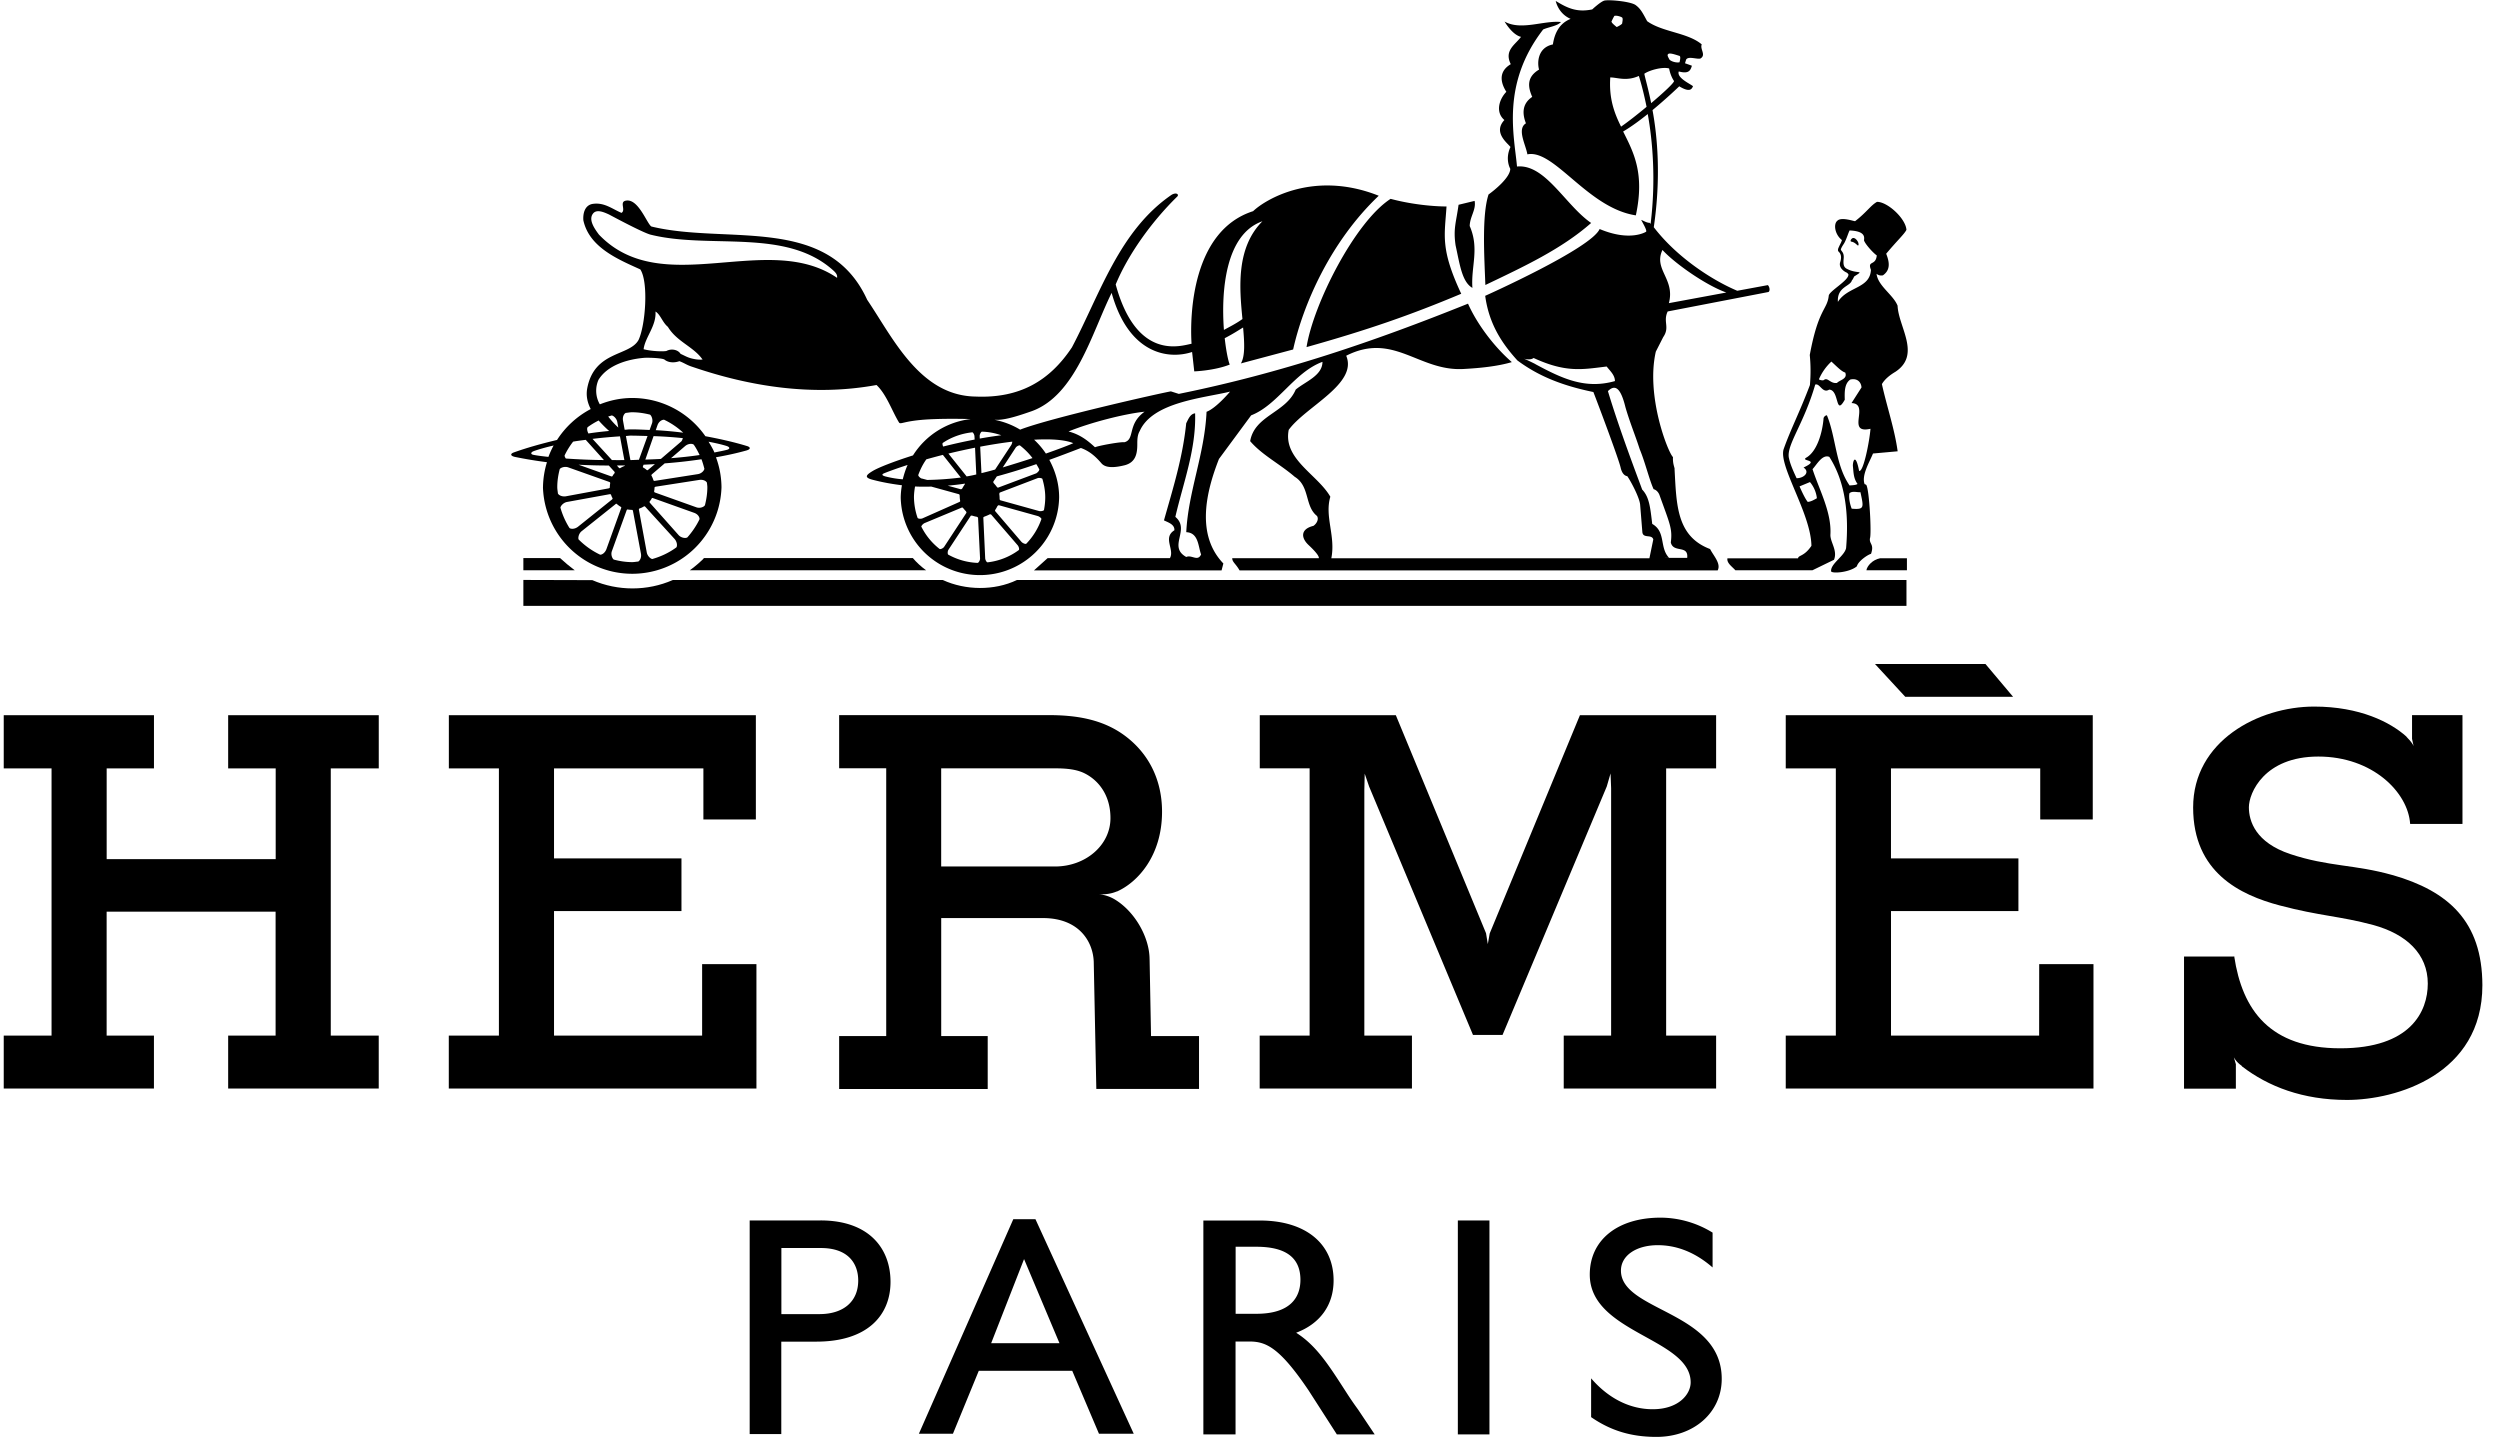 <svg role="img" aria-label="Hermès homepage" focusable="true" xmlns="http://www.w3.org/2000/svg" width="87" height="50" viewBox="0 0 87 50" class="group-hover:fill-red"><g><g><g><g><path d="M31.766 19.42c.137.16.292.302.463.425h-8.224c.135-.087.467-.375.492-.425zm-13.553.762l2.4.007c.89.384 1.912.386 2.8-.004h9.398c.783.36 1.786.378 2.577 0h30.957v.9H18.213zm48.15-.754h-.002v-.002zm-.002 0v.417h-1.41c.022-.149.214-.367.475-.417zm-48.148-.008h1.277c.163.15.333.292.51.425h-1.787zm37.854 16.62v-8.613l-.02-.512-.132.455-3.627 8.646H51.26l-3.614-8.643-.154-.45-.013.565v8.552h1.657v1.84h-5.299v-1.841h1.738v-9.3H43.84v-1.85h4.735l3.139 7.587.062.379.066-.372 3.139-7.593h4.74v1.85h-1.739v9.3h1.739v1.841h-5.303V36.04zm27.193-5.589c1.939.558 3.122 1.608 3.127 3.835 0 3.113-3 3.992-4.713 3.992-1.537 0-2.735-.465-3.649-1.165l-.017-.025c-.205-.143-.27-.297-.27-.297l.065.228.005.006v.86h-1.804v-4.597h1.726l.02-.01c.283 1.886 1.249 3.203 3.695 3.203 2.442 0 3.042-1.278 3.042-2.253 0-1.03-.748-1.725-1.901-2.038-1.156-.312-1.863-.312-3.25-.68-1.383-.365-3.015-1.152-3.015-3.409 0-2.315 2.277-3.512 4.21-3.512 1.595 0 2.656.545 3.213 1.045 0 .004 0 .006.003.01.185.184.235.287.247.325l-.055-.258v-.825h1.755v3.788H83.88v-.005l-.007.005c-.07-1.099-1.306-2.346-3.195-2.346-1.887 0-2.417 1.273-2.417 1.765 0 .488.237 1.226 1.438 1.628 1.33.444 2.253.359 3.56.732zm-18.01-7.343h3.845l.96 1.14h-3.752zM26.324 37.88H15.618V36.04h1.744v-9.3H15.62v-1.85h10.684v3.627h-1.826V26.74H19.28v3.132h4.435v1.834h-4.435v4.334h5.154v-2.487h1.89zm44.64-4.328h1.889v4.328H62.144V36.04h1.743v-9.3h-1.743v-1.85h10.684v3.627H71V26.74h-5.194v3.132h4.435v1.834h-4.434v4.334h5.155zM7.94 24.89h5.241v1.85h-1.67v9.3h1.669v1.841h-5.24V36.04h1.651v-4.315h-5.88v4.315h1.646v1.841H.13V36.04h1.664v-9.3H.13v-1.85h5.228v1.85H3.712v3.158h5.882V26.74H7.94z"></path></g><g><path d="M64.452 8.297c-.052.043-.07.103-.027.112.08.015.125.043.217.128.05.025.038-.053.025-.095-.05-.12-.155-.193-.212-.145zM18.571 15.7c.195-.07.432-.135.695-.197-.07.128-.13.261-.181.397-.18-.02-.363-.04-.513-.07-.127-.022-.096-.095 0-.13zm1.905-.615c-.05-.097-.053-.187-.025-.22a2.62 2.62 0 0 1 .382-.232c.108.122.23.245.365.365-.242.022-.483.05-.722.087zm.81-.628c.056.006.165.092.194.22l.037.203a3.078 3.078 0 0 1-.352-.385l.122-.037zm1.337-.025c.047.033.108.168.069.293l-.085.238c-.231-.01-.46-.023-.691-.02-.06 0-.116.012-.178.012l-.058-.32c-.023-.147.046-.242.097-.266.075-.006.145-.022.219-.022.217 0 .425.033.627.083zm.198.537l.062-.179c.055-.142.175-.19.23-.182.243.116.467.267.663.45-.318-.041-.637-.07-.956-.088zm2.471.554c.098.031.131.096.008.13-.13.035-.288.062-.438.094-.056-.133-.131-.254-.204-.375.235.045.45.093.633.15zm-.779.782c0 .06-.087.168-.217.193l-1.513.237a.041.041 0 0 1-.045-.025.797.797 0 0 0-.062-.15c-.013-.016-.008-.033.006-.05l.45-.385c.43-.032.856-.08 1.279-.143.041.106.071.212.1.325zm.016 1.278c-.02.047-.15.117-.285.075l-1.45-.518c-.017-.005-.032-.025-.03-.043.008-.048.013-.07.013-.122 0-.02.018-.03.035-.037l1.53-.238c.15-.018.246.053.261.104.003.05.013.1.013.15 0 .216-.033.425-.084.628zm-.176.47a2.466 2.466 0 0 0 0 .001zm-.445.654c-.046.028-.192.018-.286-.078l-1.005-1.13c-.012-.012-.017-.037-.004-.054a.473.473 0 0 0 .065-.097c.009-.019.03-.023.047-.013l1.442.515c.149.06.186.178.174.225-.112.23-.256.442-.426.632zm-2.546.768c-.047-.028-.112-.157-.072-.285l.517-1.432c.005-.019.023-.031.041-.028a.716.716 0 0 0 .142.013c.02 0 .033.017.037.037l.279 1.494c.022.144-.044.238-.094.268-.07.005-.14.02-.212.02-.222 0-.432-.033-.635-.087zm-1.224-.697c-.027-.043-.007-.2.098-.288l1.182-.943c.013-.018.034-.022.05-.007a.768.768 0 0 0 .133.097c.019.01.025.025.015.047l-.513 1.428c-.055.143-.17.2-.221.19a2.659 2.659 0 0 1-.742-.525zm-.635-1.11c.005-.056.092-.169.222-.198l1.495-.272a.039.039 0 0 1 .046.025c.015.042.02.062.047.107.01.018.004.035-.012.05l-1.19.953c-.129.096-.265.075-.296.037a2.713 2.713 0 0 1-.312-.702zm-.024-1.343c.029-.046.163-.103.291-.062l1.437.51c.016.005.031.025.028.044a.817.817 0 0 0-.013.14c0 .02-.016.03-.034.037l-1.5.278c-.149.02-.252-.05-.273-.1-.007-.075-.022-.145-.022-.22 0-.217.033-.425.086-.628zm2.266-.127c-.004.005 0 .015-.008.017a.782.782 0 0 0-.15.073c-.017.012-.037.004-.05-.01l-.07-.078c.093-.002.188 0 .279-.003zm-.17-1.013l.153.825c-.143.003-.287.003-.433 0l-.675-.737c.31-.038.627-.066.956-.088zm.66.817V16zm-.292.008h-.005l-.156-.837c.05-.003.094-.009.143-.013.206 0 .407.008.61.013l-.3.827c-.1.003-.194.01-.292.01zm.562.347a.59.59 0 0 0-.113-.082c-.02-.01-.025-.025-.017-.046l.02-.057.396-.02-.238.2c-.012.012-.032.017-.047.005zm-1.125.056c.012.012.017.04.006.055-.031.037-.043.05-.068.096-.008.018-.03.02-.05.013l-1.135-.405c.35.02.703.028 1.054.028zm2.157 2.637c-.25.183-.532.318-.837.404-.055-.007-.16-.092-.19-.217l-.275-1.492c-.005-.018.002-.042.02-.05a.675.675 0 0 0 .15-.07c.017-.012.038-.003.05.01l1.02 1.12c.1.118.096.253.062.294zm.163-3.68l-.7.6c-.178.012-.36.017-.542.024l.286-.817c.354.012.7.037 1.02.07-.014.043-.027.087-.061.122zm.447.11c.078.112.14.232.2.355-.312.047-.645.082-.995.11l.496-.426c.125-.1.267-.079.298-.04zm-3.765-.176l.635.706c-.46-.003-.904-.025-1.325-.053-.032-.045-.05-.088-.041-.113.081-.17.18-.327.294-.475.14-.025.29-.044.437-.062zm2.43-4.462c.173.103.241.378.431.533.31.518.897.69 1.207 1.138-.105.008-.21 0-.313-.023-.202-.04-.282-.1-.452-.175-.09-.146-.317-.195-.494-.1-.141.025-.533.007-.793-.062.05-.415.45-.813.413-1.313zm-1.965-2.673c-.155-.207-.382-.525-.206-.741.13-.16.394-.035.55.035.13.069 1.163.625 1.444.702 2.085.52 4.72-.246 6.372 1.254.081.075.14.146.123.25-2.426-1.655-6.078.793-8.282-1.5zm23.089-.47h-.002zm-.698 3.403c-.212.155-.475.285-.645.38-.1-1.337.044-3.33 1.34-3.782-.92.927-.802 2.312-.695 3.402zm-6.841 4.682a2.71 2.71 0 0 0-.41-.482c.59-.032 1.071 0 1.363.12-.132.062-.482.197-.953.362zm3.434-1.456c-.61.44-.323.959-.7 1.062-.138-.02-.905.12-1.025.175-.259-.24-.523-.445-.92-.55.756-.31 1.955-.617 2.645-.687zm-3.663 2.012c0 .044-.068.113-.115.132l.088-.03-1.404.527c-.015.006-.037-.012-.047-.025a1.38 1.38 0 0 0-.1-.121c-.017-.013-.028-.048-.022-.063l.122-.183a19.8 19.8 0 0 0 1.375-.425c.037.062.075.125.105.19zm.166 1.407c-.023.037-.125.05-.174.037l-1.348-.375c-.016-.004-.025-.032-.025-.05 0-.052-.003-.104-.01-.156-.004-.018.006-.055.021-.063l1.31-.5c.045-.017.136-.008.167.023.059.205.1.416.1.641 0 .15-.017.3-.044.444zm-.785 1.112l-.916-1.071c-.012-.01-.002-.038.008-.054a.966.966 0 0 0 .066-.115c.008-.016.037-.04.055-.037l1.355.377c.042.013.111.059.126.1a2.33 2.33 0 0 1-.529.863c-.037.022-.13-.025-.165-.063zm-3.487-.527c0-.043.069-.108.113-.128l1.3-.542c.012-.008.037.012.047.025.023.027.056.068.088.1.015.012.027.05.02.062l-.775 1.183c-.028.042-.113.087-.153.075a2.266 2.266 0 0 1-.637-.775zm-.214-1.402c.184.01.373.008.563.004l.964.266c.012.004.022.033.022.05 0 .038.006.138.018.182 0 .017-.013.03-.028.037l-1.286.571c-.047.02-.14.018-.168-.015a2.296 2.296 0 0 1-.127-.717c0-.13.017-.254.037-.375zm-1.056-.356c-.122-.037-.094-.075-.02-.106.246-.098.523-.194.813-.288-.072.16-.125.328-.168.5a3.505 3.505 0 0 1-.625-.105zm3.304-1.311l-.003-.088c-.002-.052.038-.145.078-.153.237.006.462.052.675.125-.25.032-.498.07-.75.115zm1.397.237c.163.128.313.275.438.442-.338.112-.688.22-1.035.325l.45-.688c.025-.041.105-.087.147-.079zm-1.338.967l-.044-.922c.382-.072.759-.132 1.117-.175a.326.326 0 0 1-.032.11l-.566.86c-.168.05-.323.088-.475.125zm-.575.363c-.003.01 0 .018-.005.025-.03.043-.058.088-.082.134-.007.016-.037.04-.056.038l-.456-.125c.195-.02.394-.038.6-.073zm.06-.25l-.635-.795c.307-.075.617-.143.927-.205l.043.932c-.125.03-.23.05-.335.068zm.197-1.537c.038.015.075.095.075.144l.006.11c-.375.072-.742.153-1.095.243-.022-.046-.033-.1-.015-.125.3-.203.65-.328 1.025-.37zm-1.759 1.612c-.05-.015-.125-.082-.122-.125.071-.195.162-.378.281-.545.188-.053.381-.105.575-.155l.625.788-.029.004c-.405.05-.783.075-1.142.08l-.188-.05zm1.95 2.934a2.282 2.282 0 0 1-1.033-.29c-.025-.035-.017-.127.012-.169l.773-1.177c.007-.013.037-.013.055-.008.032.01.108.032.152.038.018 0 .05.025.05.041l.069 1.413c.002.05-.038.137-.079.15zm1.428-.447v-.002h.002zm-1.094.427c-.04-.012-.075-.094-.077-.144l-.065-1.408c-.003-.015.022-.032.037-.038.035-.012.131-.05.17-.072.015-.01.054-.013.066 0l.925 1.072c.032.04.062.126.039.161a2.255 2.255 0 0 1-1.095.43zm22.786-2.532c-.2-.545-.78-2.06-1.192-3.425.25-.248.444-.12.61.56.159.547.35 1 .495 1.457.192.46.337 1.073.485 1.395 0 0 .13.023.202.196.363 1.013.458 1.175.397 1.658.087.379.62.07.57.537h-1.13l.498-.003c-.342-.363-.1-.903-.585-1.18-.066-.547-.097-.934-.35-1.195zm-3.716-4.367c-.712-.357-.269-.057-.062-.212 1.128.52 1.697.4 2.542.297.121.155.288.3.288.507-1.034.293-1.838-.088-2.77-.59zm2.606-9.975c.228-.003.558.145.994-.052 0 0 .135.407.269 1.075-.325.271-.663.535-.888.69-.235-.475-.425-.978-.375-1.713zm.41-2.086c.042.031.008.158.005.2 0 .043-.19.133-.19.133s-.18-.138-.177-.18l-.009-.004c.03-.07.064-.138.103-.204.075-.025.227.025.268.055zm1.638 1.774c.025.146.085.312.171.437-.002.068-.371.41-.796.77-.105-.522-.213-.88-.238-1.023.169-.12.625-.25.863-.184zm-.016-.513c.075-.03.285.05.37.073.053.012.033.125.007.225-.13.027-.332-.044-.36-.113-.037-.075-.09-.152-.016-.185zm-.215 6.83c.452.49 1.532 1.237 2.222 1.48l-2 .37c.226-.845-.545-1.168-.223-1.85zm-38.96 8.255a3.108 3.108 0 0 0 6.213.002 3.08 3.08 0 0 0-.192-1.044c.357-.063.707-.138 1.052-.234.163-.044.157-.117.029-.156-.46-.141-.95-.25-1.45-.343a3.1 3.1 0 0 0-2.544-1.33c-.4 0-.777.082-1.125.22-.005-.003-.01-.01-.012-.013a.944.944 0 0 1-.038-.84c.317-.515 1.018-.717 1.594-.765.194-.01.659.012.709.067.112.09.306.123.512.05.198.075.248.134.473.204 1.98.675 4.172 1.031 6.387.625.347.327.538.902.78 1.3.065.1.144-.075 1.235-.113.385-.015.858-.012 1.269-.002a2.745 2.745 0 0 0-2.015 1.265c-.682.217-1.209.425-1.406.545-.243.146-.288.227 0 .302.347.092.685.15 1.021.192a2.616 2.616 0 0 0-.042.422 2.757 2.757 0 0 0 5.513 0c0-.475-.131-.916-.342-1.306.347-.125.712-.263 1.1-.413.3.11.504.288.719.538.175.197.57.12.806.062.381-.1.44-.403.437-.75 0-.157.008-.312.083-.437.446-1.016 2.23-1.15 3.145-1.375 0 0-.479.575-.818.702-.068 1.484-.637 2.775-.706 4.19.431.018.413.5.516.775-.12.26-.327 0-.516.088-.655-.363.155-.948-.38-1.396.275-1.188.725-2.344.688-3.603-.172.018-.238.208-.31.345-.12 1.191-.464 2.278-.774 3.38.137.069.379.138.362.345-.415.259.017.675-.156.97h-4.256l-.473.425h6.528l.062-.24c-.962-1-.6-2.5-.153-3.637l1.12-1.518c.93-.362 1.5-1.5 2.482-1.862 0 .483-.604.69-.931.966-.343.81-1.43.896-1.585 1.794.412.482 1.031.792 1.55 1.24.535.33.342 1.018.775 1.363.07.104 0 .26-.123.345-.453.11-.44.415-.166.67.175.163.375.375.353.455h-3.013c0 .138.123.19.255.425h16.638c.125-.235-.147-.512-.263-.743-1.175-.444-1.169-1.555-1.237-2.78.012-.05-.068-.167-.055-.42-.175-.164-.948-2.13-.597-3.67l.257-.505c.24-.347-.015-.532.156-.893l3.506-.677c.063-.033.046-.175-.02-.24l-1.065.197c-.846-.356-2.087-1.144-2.905-2.212.254-1.733.128-3.138-.044-4.075.513-.425.93-.828.93-.828.354.213.43.113.479-.002-.056-.065-.581-.288-.495-.515.331.087.405-.015.456-.2l-.232-.083h-.008l.038-.125c.067-.137.38-.007.5-.042.209-.128-.025-.32.045-.492-.488-.412-1.368-.425-1.9-.808-.165-.308-.233-.438-.405-.563-.178-.125-.95-.196-1.094-.15-.141.05-.412.304-.412.304-.554.116-.888-.063-1.27-.294 0 0 .082.438.518.623-.385.157-.555.482-.617.89-.53.107-.55.635-.481.875-.434.258-.392.602-.238.95-.387.26-.329.635-.219.92-.325.2 0 .756.05 1.08.934-.192 2.1 1.87 3.775 2.123.315-1.47-.08-2.192-.442-2.918.272-.16.569-.378.856-.608.168.931.288 2.28.1 3.821-.012-.012-.025-.022-.032-.035-.105 0-.21-.07-.295-.103.017.05.21.356.17.412 0 0-.542.359-1.618-.094-.287.673-3.982 2.325-3.982 2.325.137 1.02.622 1.698 1.122 2.25.794.588 1.641.89 2.643 1.098.21.542.887 2.347.95 2.637.067.29.228.29.228.29.097.13.413.705.448.982l.079.975c.033.222.325.055.38.245l-.135.655-11.07.002c.156-.775-.24-1.452-.034-2.142-.445-.775-1.653-1.31-1.448-2.328.588-.81 2.413-1.6 2-2.579 1.659-.84 2.534.563 4.105.46.548-.03 1.158-.09 1.659-.238-.62-.538-1.212-1.328-1.525-2.034-3.292 1.325-6.495 2.416-10.065 3.14l-.275-.088c-.271.042-4.204.925-5.246 1.332a2.74 2.74 0 0 0-.888-.342h.092c.333 0 .843-.177 1.205-.303 1.527-.558 2.09-2.733 2.775-4.115.6 2.15 1.992 2.325 2.8 2.057l.075.675s.705-.025 1.235-.237c-.054-.128-.125-.47-.175-.918.32-.166.495-.287.64-.372.045.51.076.99-.077 1.25l1.818-.485c.35-1.572 1.3-3.755 2.979-5.35-2.254-.897-3.943.127-4.372.537-2.121.678-2.206 3.605-2.142 4.613-.368.072-1.91.607-2.64-2.063.425-1.025 1.231-2.165 2.137-3.054.079-.066-.012-.17-.193-.065-1.822 1.25-2.488 3.45-3.467 5.308-.767 1.154-1.803 1.779-3.357 1.712-1.94-.03-2.879-2.053-3.768-3.367-1.362-2.984-4.887-1.913-7.507-2.55-.146-.075-.438-.938-.855-.905-.296.022-.018.327-.188.43-.328-.138-.605-.379-1.017-.31-.259.052-.329.327-.31.57.206.947 1.222 1.362 1.981 1.707.291.435.183 1.938-.06 2.454-.312.575-1.541.37-1.787 1.688-.048.267.012.5.122.718a3.119 3.119 0 0 0-1.172 1.075c-.522.125-1.03.265-1.505.435-.125.045-.125.118.037.155.365.075.74.137 1.117.185a3.1 3.1 0 0 0-.138.87z"></path></g><g><path d="M43.72 45.72c1.202 0 1.544-.585 1.535-1.21-.013-.698-.448-1.123-1.535-1.123H43v2.334h.719zm3.124 2.722c.132.207.271.41.416.608l.579.866h-1.317l-.983-1.53c-1.03-1.526-1.499-1.702-2.072-1.702h-.47v3.234h-1.12v-7.444h1.97c1.577 0 2.562.797 2.562 2.084 0 .86-.469 1.506-1.303 1.821.708.448 1.141 1.137 1.738 2.063zm9.565-4.226c0 1.428 3.512 1.406 3.507 3.771 0 1.164-.963 2.017-2.272 2.017-.882 0-1.594-.219-2.273-.688v-1.35c.597.693 1.343 1.075 2.143 1.075.905 0 1.321-.522 1.321-.935 0-1.537-3.511-1.712-3.511-3.75 0-1.211.976-1.982 2.464-1.982.64.003 1.266.184 1.81.521v1.212c-.688-.6-1.355-.775-1.907-.775-.746 0-1.282.359-1.282.884zm-5.676-1.744h1.1v7.444h-1.1zM36.87 46.744l-1.233-2.928-1.145 2.928zm-.836-4.315l3.42 7.465h-1.21l-.93-2.189h-3.253l-.899 2.189h-1.185l3.285-7.465zm-7.518 3.302c.824 0 1.35-.426 1.35-1.17 0-.542-.3-1.13-1.304-1.13h-1.37v2.3zm.04-3.26c1.672 0 2.434.96 2.434 2.138 0 1.167-.806 2.08-2.581 2.08h-1.22v3.217h-1.1v-7.433h2.466zm8.16-12.317c1.057 0 1.928-.736 1.928-1.683 0-.82-.432-1.322-.893-1.555-.377-.191-.86-.178-1.248-.178h-3.75v3.415h3.963zm3.29 3.235l.05 2.666h1.67v1.84h-3.574l-.09-4.425c-.025-.696-.501-1.506-1.734-1.521h-3.574v4.105h1.618v1.844h-5.17v-1.843h1.638v-9.319h-1.638v-1.85h7.28c.925 0 1.85.128 2.631.693.835.606 1.326 1.527 1.326 2.669 0 1.543-.858 2.46-1.566 2.775a.073.073 0 0 0-.023.005c-.216.09-.446.102-.616.092.199.016.392.079.563.182.699.423 1.208 1.323 1.208 2.086zM55.372 7.76h-.001v-.001zm-.001 0c-1.03.908-2.342 1.518-3.68 2.158-.036-.967-.127-2.425.11-3.15.2-.143.75-.584.757-.893 0 0-.195-.331.007-.76-.116-.145-.612-.509-.212-.938-.325-.276-.177-.73.068-.982-.15-.235-.336-.671.154-.962-.238-.48.154-.675.357-.95-.308-.07-.573-.533-.573-.533.573.325 1.363-.046 1.963.016-.12.139-.43.173-.62.26-1.468 1.903-1.004 3.707-.91 4.769.982-.097 1.68 1.344 2.579 1.964zm-9.903 4.318c.237-1.495 1.685-4.358 2.925-5.158 1.046.278 1.946.265 1.946.265-.063 1.008-.225 1.463.512 3.038-1.77.743-3.246 1.256-5.383 1.856zm5.771-2.06c-.362-.206-.438-.814-.585-1.483-.084-.584.019-.789.104-1.409l.558-.135c.062.3-.166.55-.17.875.344.788.04 1.413.094 2.15zm11.67 7.448c.125-.009.238-.084.319-.127a1.061 1.061 0 0 0-.241-.563l-.363.15c.056.131.195.435.285.54zm-.655-1.534c.039.202.138.432.268.71.26 0 .478-.215.241-.372.62-.292-.137-.207.1-.347.379-.22.558-.888.596-1.35-.003-.057.064-.122.118-.12.317.768.298 1.737.79 2.443.05-.011.227-.006.275-.056-.142-.195-.137-.391-.162-.632 0-.183.097-.442.217.18.153.056.367-1.066.396-1.466-.872.195 0-.87-.66-.895l.348-.544c-.015-.2-.162-.328-.388-.276-.21.142-.202.44-.195.704-.336.6-.181-.344-.543-.352-.234.146-.321-.233-.485-.175-.402 1.387-1.004 2.095-.917 2.55zm1.479-3.35a1.83 1.83 0 0 0-.433.613c-.002.028.138.056.169.031.136-.112.224.135.458.1.1-.106.377-.137.287-.362-.13-.033-.31-.227-.48-.38zm.714-2.83c-.05.22-.522.22-.488.754.334-.54 1.115-.457 1.15-1.115-.132-.346.165-.122.203-.502-.13-.091-.392-.381-.442-.516-.016-.05.124-.328-.503-.353-.042.068-.12.343-.208.475-.049.071-.107.173-.095.2.033.066.118.106.095.313-.015.166-.012.283.11.346.376.199.638.024.259.266-.019.029-.049.109-.081.134zm-.008 7.95c.449.038.42-.037.304-.575-.095.016-.283-.056-.383.04-.03.162.019.38.078.533zm-1.867 1.725c.016-.112.216-.058.466-.433-.018-1.135-1.168-2.8-.963-3.375.248-.698.545-1.254.91-2.219a5.64 5.64 0 0 0-.005-1.046c.298-1.614.604-1.565.66-2.057 0-.162.713-.54.685-.75a.215.215 0 0 0-.062-.062c-.075-.028-.288-.168-.225-.358.058-.178.028-.295-.054-.37-.036-.033-.024-.095.004-.152.052-.116.081-.154.112-.25-.252-.196-.3-.559-.162-.671.141-.15.608.028.621.012.4-.31.545-.552.762-.672.37 0 .998.583 1.023.975-.073.148-.313.363-.705.831.129.321.141.577-.118.755-.023-.006-.107.029-.217-.056.049.425.579.725.732 1.11.03.742.827 1.703-.077 2.3-.174.103-.364.246-.469.428.173.783.445 1.575.548 2.338l-.858.077c-.117.292-.41.763-.29 1.07.003-.003.016-.003.056.022.108.166.188 1.716.128 1.86-.03.207.157.196.037.54-.108.026-.446.251-.492.433-.26.222-.889.262-.898.17-.015-.266.464-.522.523-.803.097-1.138-.009-2.28-.584-3.175-.246-.098-.434.268-.584.427.23.716.667 1.496.622 2.279-.01.262.257.55.125.875l-.75.365H60.39c-.113-.129-.306-.25-.275-.416h2.457z"></path></g></g></g></g></svg>
